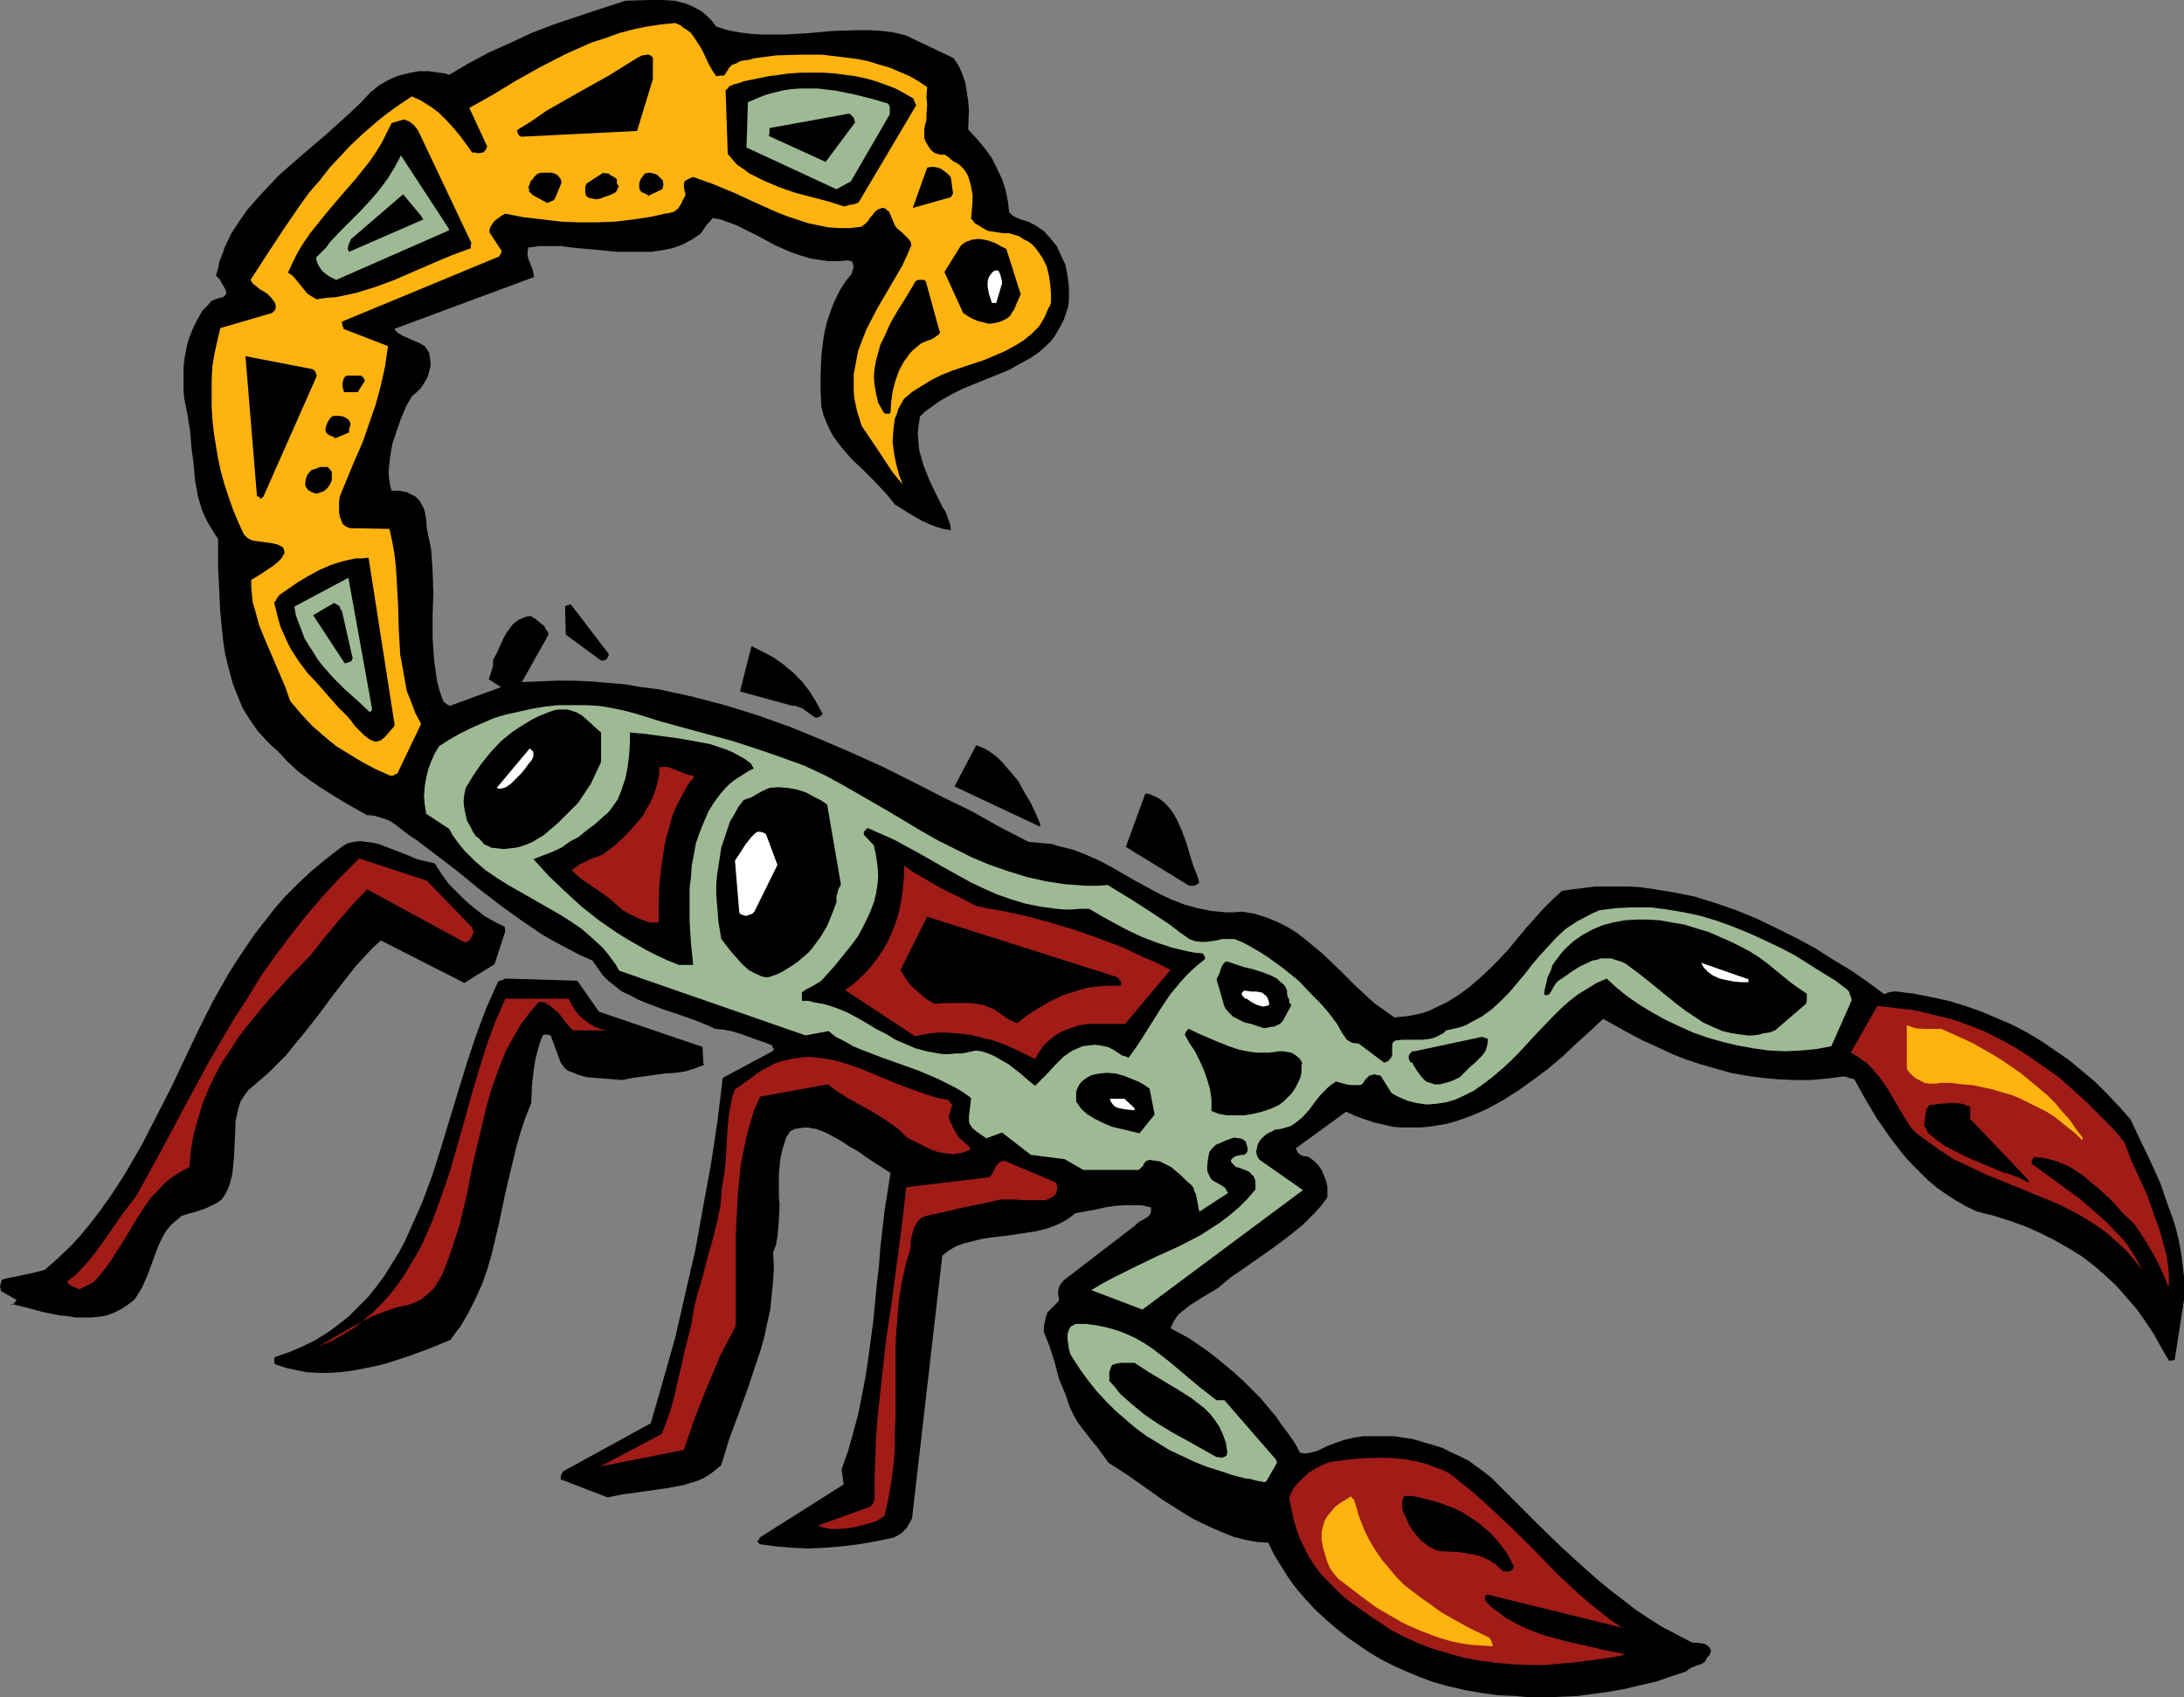 <?xml version="1.0" encoding="UTF-8" standalone="no"?>
<svg
   version="1.0"
   width="129.724mm"
   height="100.845mm"
   id="svg59"
   sodipodi:docname="Scorpion 2.wmf"
   xmlns:inkscape="http://www.inkscape.org/namespaces/inkscape"
   xmlns:sodipodi="http://sodipodi.sourceforge.net/DTD/sodipodi-0.dtd"
   xmlns="http://www.w3.org/2000/svg"
   xmlns:svg="http://www.w3.org/2000/svg">
  <rect width="100%" height="100%" fill="#808080" stroke="none"/>
  <sodipodi:namedview
     id="namedview59"
     pagecolor="#ffffff"
     bordercolor="#000000"
     borderopacity="0.25"
     inkscape:showpageshadow="2"
     inkscape:pageopacity="0.0"
     inkscape:pagecheckerboard="0"
     inkscape:deskcolor="#d1d1d1"
     inkscape:document-units="mm" />
  <defs
     id="defs1">
    <pattern
       id="WMFhbasepattern"
       patternUnits="userSpaceOnUse"
       width="6"
       height="6"
       x="0"
       y="0" />
  </defs>
  <path
     style="fill:#000000;fill-opacity:1;fill-rule:evenodd;stroke:none"
     d="m 490.294,291.958 v -2.747 -2.585 l -0.323,-2.747 -0.323,-2.585 -0.485,-2.585 -0.646,-2.747 -0.808,-2.585 -0.97,-2.585 -1.778,-5.17 -2.262,-5.009 -2.262,-4.686 -2.101,-4.524 -2.586,-2.908 -2.747,-2.908 -2.747,-2.747 -2.909,-2.424 -2.909,-2.424 -3.07,-2.1 -3.07,-2.1 -3.232,-1.939 -3.394,-1.777 -3.394,-1.454 -3.394,-1.454 -3.717,-1.293 -3.717,-1.131 -3.717,-0.808 -4.04,-0.808 -3.878,-0.485 h -0.808 l -0.808,0.162 -0.646,0.162 -0.485,0.323 -3.717,-2.747 -3.717,-2.585 -4.04,-2.424 -4.04,-2.585 -4.202,-2.262 -4.525,-2.262 -4.363,-2.1 -4.686,-1.939 -4.686,-1.616 -4.686,-1.454 -4.848,-0.969 -5.01,-0.808 -2.424,-0.323 -2.424,-0.162 h -2.424 -2.586 -2.586 l -2.424,0.323 -2.586,0.323 -2.424,0.323 -2.101,1.939 -2.101,2.1 -4.04,4.524 -3.878,4.686 -2.101,2.262 -2.101,2.1 -2.262,2.1 -2.262,1.939 -2.424,1.777 -2.586,1.616 -2.747,1.293 -1.293,0.646 -1.454,0.485 -1.454,0.323 -1.616,0.323 -1.616,0.162 -1.616,0.162 -2.262,-1.616 -2.262,-1.616 -1.939,-1.777 -2.101,-1.939 -3.717,-3.716 -3.717,-3.555 -1.939,-1.616 -1.939,-1.616 -2.101,-1.616 -2.101,-1.293 -2.262,-1.131 -2.424,-0.969 -2.586,-0.808 -2.747,-0.485 -1.939,0.162 h -1.616 l -1.778,-0.162 -1.616,-0.162 -1.616,-0.323 -1.616,-0.323 -2.909,-0.808 -2.909,-1.131 -2.747,-1.293 -5.333,-2.908 -5.333,-3.07 -2.747,-1.454 -2.909,-1.293 -2.909,-1.131 -3.232,-0.808 -1.616,-0.485 -1.616,-0.162 -1.778,-0.162 -1.778,-0.162 -6.302,-3.231 -6.302,-3.555 -6.626,-3.231 -6.626,-3.393 -6.787,-3.393 -6.787,-3.07 -7.11,-3.07 -7.11,-2.908 -7.272,-2.585 -7.272,-2.262 -3.717,-0.969 -3.717,-0.969 -3.717,-0.808 -3.717,-0.808 -3.878,-0.485 -3.717,-0.646 -3.878,-0.323 -3.717,-0.323 -3.878,-0.162 h -3.878 l -3.878,0.162 -3.878,0.162 5.979,-10.664 -0.162,-0.646 -0.485,-0.646 -0.323,-0.646 -0.646,-0.485 -1.131,-0.969 -1.293,-0.808 -0.97,0.162 -1.616,0.646 -0.646,0.485 -0.646,0.485 -0.485,0.646 -0.97,1.293 -0.808,1.454 -1.454,3.231 -0.808,1.454 v 1.293 l -0.323,1.131 -0.646,1.939 2.747,1.777 -11.474,4.201 -0.323,-0.162 -0.323,-0.162 -0.808,-0.646 -0.808,-2.262 -0.646,-2.424 -0.323,-2.424 -0.323,-2.262 -0.162,-2.424 -0.162,-2.585 v -5.009 l 0.162,-5.009 -0.162,-4.847 -0.162,-2.424 -0.162,-2.424 -0.485,-2.424 -0.485,-2.262 -0.162,-2.1 -0.323,-1.939 -0.323,-0.808 -0.485,-0.808 -0.323,-0.646 -0.485,-0.485 -0.485,-0.485 -0.646,-0.323 -0.646,-0.323 -0.646,-0.323 -1.778,-0.323 h -1.616 l -0.323,-1.131 -0.162,-1.131 -0.162,-1.293 v -1.131 l 0.162,-1.454 0.162,-1.454 0.485,-2.908 0.97,-2.908 0.97,-2.747 1.131,-2.747 0.646,-1.131 0.646,-1.131 1.131,-0.969 0.97,-0.969 0.808,-1.293 0.646,-1.131 0.323,-1.131 0.323,-1.293 v -1.131 l -0.162,-1.131 -0.162,-0.808 -0.323,-0.485 -0.323,-0.485 -0.323,-0.485 -1.131,-0.646 -1.131,-0.485 -2.586,-1.131 -1.131,-0.646 -0.485,-0.485 -0.323,-0.485 31.35,-11.633 -0.162,-0.808 -0.162,-0.808 -0.323,-0.808 -0.646,-1.616 -0.162,-0.808 v -0.969 l 0.162,-0.808 2.424,-0.323 h 2.262 2.586 l 2.424,0.323 5.171,0.485 5.171,0.485 h 2.586 2.424 2.586 l 2.262,-0.323 2.424,-0.485 2.262,-0.808 2.101,-1.131 0.97,-0.646 0.97,-0.646 0.485,-0.646 0.323,-0.485 0.646,-0.969 0.646,-0.646 0.646,-0.808 1.778,0.323 1.778,0.646 1.778,0.646 1.616,0.808 3.555,1.777 3.555,1.939 3.717,1.616 1.939,0.646 2.101,0.646 1.939,0.323 2.262,0.323 h 2.101 l 2.262,-0.162 0.646,0.162 0.323,0.162 0.162,0.485 0.162,0.646 -0.323,0.969 -0.162,0.646 -0.323,0.323 -1.131,1.454 -1.131,1.777 -0.808,1.616 -0.808,1.777 -0.646,1.777 -0.646,1.939 -0.485,1.939 -0.323,1.777 -0.485,4.039 -0.162,3.878 v 3.716 l 0.162,3.716 0.485,1.939 0.646,1.616 0.808,1.777 0.808,1.454 0.97,1.293 0.97,1.293 2.262,2.585 2.424,2.262 2.424,2.424 2.424,2.585 1.131,1.293 1.131,1.454 3.07,1.939 3.07,1.777 1.454,0.646 1.616,0.646 1.616,0.485 1.778,0.323 -0.162,-1.293 -0.485,-1.293 -0.485,-1.454 -0.808,-1.293 -1.454,-2.908 -1.454,-3.07 -1.293,-3.231 -0.485,-1.777 -0.485,-1.616 -0.162,-1.777 -0.162,-1.939 0.162,-1.777 0.323,-2.1 0.97,-0.969 1.293,-0.969 2.262,-1.616 2.586,-1.454 2.586,-1.293 5.171,-2.1 5.171,-2.1 2.262,-1.293 2.424,-1.293 2.101,-1.454 1.778,-1.616 0.97,-0.969 0.808,-1.131 0.646,-1.131 0.646,-1.131 0.646,-1.293 0.485,-1.454 0.485,-1.454 0.162,-1.616 v -2.747 l -0.323,-2.585 -0.485,-2.424 -0.97,-2.1 -0.97,-2.1 -1.454,-1.777 -1.454,-1.616 -1.939,-1.293 -1.616,-0.808 -1.616,-0.485 -1.454,-0.646 -0.485,-0.323 -0.646,-0.646 -0.323,-2.585 -0.485,-2.424 -0.808,-2.424 -1.131,-2.424 -1.131,-2.262 -1.616,-2.262 -1.778,-2.1 -1.939,-2.1 0.162,-4.362 -0.162,-2.1 -0.323,-2.1 -0.323,-1.939 -0.646,-1.939 -0.808,-1.777 -1.131,-1.777 -10.827,-5.17 -2.747,-0.646 -2.586,-0.323 -2.747,-0.162 h -2.747 l -5.494,0.162 -5.333,0.485 -5.333,0.323 h -2.586 -2.747 l -2.586,-0.162 -2.424,-0.323 -2.586,-0.485 -2.586,-0.808 -0.97,-1.293 -1.131,-1.131 -1.131,-0.969 -1.131,-0.646 -1.293,-0.646 -1.131,-0.485 -1.293,-0.323 -1.293,-0.323 L 148.672,0 h -2.747 l -5.494,0.162 -5.494,1.777 -5.333,1.777 -5.333,1.777 -5.01,1.939 -4.848,2.262 -4.686,2.1 -4.525,2.424 -4.363,2.585 -0.97,-0.323 -1.293,-0.162 -2.262,-0.323 h -2.424 l -2.424,0.485 -2.424,0.646 -2.101,0.969 -1.939,1.131 -0.97,0.808 -0.808,0.646 -2.262,2.424 -2.586,2.424 -5.171,4.686 -5.333,4.524 -5.333,4.686 -2.424,2.585 -2.262,2.424 -2.262,2.585 -1.939,2.747 -1.778,2.747 -1.454,3.07 -0.485,1.454 -0.646,1.616 -0.323,1.616 -0.485,1.616 0.808,0.808 0.646,1.131 0.646,1.131 0.162,0.485 v 0.646 l -0.646,0.646 -0.808,0.162 -0.97,0.323 -0.808,0.323 -0.97,1.131 -1.131,1.131 -0.808,1.454 -0.808,1.454 -0.646,1.454 -0.646,1.616 -0.485,1.616 -0.323,1.616 -0.323,1.777 -0.162,1.777 v 1.777 1.777 1.616 l 0.162,1.777 0.323,1.616 0.323,1.616 0.646,3.878 0.323,3.878 0.485,3.716 0.323,3.716 0.646,3.555 0.485,1.616 0.485,1.616 0.808,1.777 0.808,1.454 0.97,1.616 0.97,1.454 v 6.463 l 0.323,6.624 0.162,3.231 0.323,3.393 0.323,3.231 0.485,3.07 0.808,3.231 0.808,3.07 1.131,2.908 1.131,2.747 1.616,2.585 1.778,2.585 2.101,2.262 1.131,1.131 1.131,0.969 2.262,2.424 2.424,2.262 2.586,1.939 2.586,1.777 2.586,1.616 2.586,1.616 5.171,2.908 h 0.808 l 0.97,0.162 1.616,0.485 1.454,0.485 1.293,0.808 2.262,1.777 1.293,0.969 1.293,0.808 4.686,3.555 4.848,3.716 4.525,3.716 4.848,3.716 4.686,3.393 5.01,3.393 2.586,1.454 2.747,1.454 2.747,1.454 2.909,1.293 1.131,1.616 1.131,1.616 1.293,1.293 1.616,1.293 1.454,1.131 1.778,0.808 1.778,0.969 1.939,0.808 3.878,1.454 3.878,1.293 4.04,1.454 1.939,0.808 1.778,0.808 1.778,0.162 1.778,0.323 1.616,0.485 1.454,0.485 3.07,1.131 1.454,0.485 1.616,0.646 v 0.323 0.162 l 0.323,0.162 v 0 0.162 0.162 l -0.323,0.323 v 0 l -11.15,5.978 -1.131,9.371 -1.454,9.694 -1.778,9.694 -1.778,9.856 -2.262,9.856 -2.262,9.856 -2.747,9.694 -2.747,9.533 -19.715,10.825 -0.323,0.646 -0.162,0.485 v 0.646 l 10.504,4.039 3.232,-0.646 3.555,-0.485 6.787,-0.969 3.394,-0.646 1.616,-0.485 1.616,-0.485 1.454,-0.646 1.293,-0.808 1.293,-0.969 1.293,-1.131 1.778,-5.817 2.101,-5.655 2.101,-5.817 1.939,-5.817 0.97,-2.908 0.808,-2.908 0.646,-3.07 0.646,-2.908 0.323,-3.231 0.323,-3.07 0.162,-3.231 -0.162,-3.231 0.646,-1.777 0.323,-1.939 0.162,-1.616 0.162,-1.939 0.162,-3.555 -0.162,-1.777 v -5.17 l 0.162,-1.616 0.162,-1.616 0.323,-1.616 0.485,-1.616 0.485,-1.616 0.97,-1.454 0.97,-0.485 0.97,-0.162 0.97,-0.162 h 0.97 l 0.97,0.162 0.97,0.162 2.101,0.808 1.778,0.969 1.778,0.969 1.939,1.293 1.778,0.969 1.778,1.293 1.939,1.293 1.778,1.131 1.778,1.131 -0.646,4.201 -0.646,4.039 -0.97,8.402 -0.323,4.201 -0.485,4.201 -0.808,8.402 -1.131,8.402 -0.646,4.201 -0.808,4.201 -0.808,4.039 -1.131,4.201 -1.131,4.039 -1.454,4.039 0.485,3.393 -18.907,11.956 v 0.323 l -0.162,0.162 -0.162,0.162 h -0.162 v 0.162 l 0.162,0.162 0.323,0.485 3.555,0.485 3.717,0.323 3.717,0.162 3.717,-0.162 3.878,-0.323 3.878,-0.485 3.717,-0.646 3.878,-0.808 0.646,-0.323 0.646,-0.323 0.646,-0.485 0.485,-0.485 0.646,-0.646 0.323,-0.646 0.485,-0.808 0.323,-0.646 6.787,-58.973 1.454,-1.131 1.616,-0.969 1.778,-0.646 1.939,-0.485 1.939,-0.485 1.939,-0.323 4.202,-0.485 4.202,-0.646 2.101,-0.323 1.939,-0.485 1.939,-0.646 1.778,-0.808 1.616,-0.969 1.454,-1.131 4.525,-0.808 2.101,-0.485 2.101,-0.323 2.262,-0.162 h 1.939 1.939 l 2.101,0.485 v 0.485 0.323 l -0.162,0.646 -0.323,0.485 -0.485,0.323 -0.808,0.485 -0.646,0.323 -0.646,0.485 -0.485,0.485 -15.998,12.279 -0.808,0.969 -0.323,0.646 -0.162,0.646 v 0.646 0.485 l 0.162,0.646 v 0.646 l -2.586,2.585 -0.323,0.969 -0.485,2.262 v 1.131 l 0.646,1.616 0.646,1.616 1.131,3.555 0.97,3.716 0.808,1.939 0.808,1.939 0.646,2.1 0.97,2.1 1.131,1.939 2.747,3.555 1.454,1.777 1.293,1.777 1.293,1.777 4.04,2.585 8.242,5.817 4.363,2.747 2.101,1.293 2.262,1.131 2.424,1.131 2.262,0.969 2.424,0.969 2.586,0.646 2.586,0.485 2.586,0.162 1.293,2.747 1.616,2.585 1.616,2.585 1.778,2.424 2.101,2.424 2.101,2.262 2.262,2.1 2.424,2.1 2.424,1.939 2.586,1.777 2.586,1.777 2.747,1.616 2.909,1.454 2.909,1.293 2.747,1.131 3.07,1.131 3.555,0.969 3.555,0.808 3.717,0.646 3.555,0.485 3.717,0.162 3.555,0.323 h 3.555 l 3.555,-0.162 3.555,-0.162 3.555,-0.485 3.555,-0.485 3.555,-0.646 3.394,-0.808 3.555,-0.808 3.232,-1.131 3.394,-1.131 0.646,-0.485 0.485,-0.323 1.131,-0.485 1.131,-0.323 0.485,-0.323 0.485,-0.323 0.162,-0.485 0.323,-0.485 0.485,-0.485 0.162,-0.485 0.162,-0.323 -0.162,-0.485 -0.162,-0.323 -0.485,-0.485 -0.485,-0.323 -0.646,-0.162 -1.454,-0.162 h -0.808 l -0.646,-0.323 -3.07,-1.616 -3.07,-1.616 -3.07,-1.939 -2.909,-1.939 -2.909,-2.262 -2.747,-2.1 -2.747,-2.262 -2.747,-2.424 -5.333,-4.847 -5.333,-5.17 -5.171,-5.17 -5.333,-5.332 -1.616,-1.293 -1.778,-1.293 -1.778,-1.293 -1.939,-0.969 -2.101,-0.969 -1.939,-0.969 -2.101,-0.646 -2.262,-0.646 -2.101,-0.646 -2.262,-0.323 -2.101,-0.323 h -2.262 -2.262 -2.262 l -2.101,0.323 -2.101,0.485 -1.454,0.485 -1.293,0.485 -1.293,0.485 -1.293,0.646 -1.131,0.485 -1.293,0.323 -1.131,0.162 -1.131,-0.162 -1.131,-2.1 -1.454,-2.1 -1.454,-1.939 -1.454,-2.1 -1.778,-2.1 -1.616,-1.939 -1.939,-1.939 -1.778,-1.777 -1.939,-1.777 -2.101,-1.777 -1.939,-1.616 -2.101,-1.616 -2.101,-1.454 -2.101,-1.454 -2.101,-1.131 -2.101,-1.131 0.323,-0.646 0.323,-0.808 0.97,-1.454 1.293,-1.131 1.454,-1.131 3.07,-1.939 3.232,-1.939 2.909,-2.424 3.07,-2.1 3.232,-2.262 3.232,-2.262 3.232,-2.424 3.232,-2.585 1.454,-1.454 1.454,-1.454 1.454,-1.616 1.293,-1.777 v -1.131 -1.293 l -0.323,-1.293 -0.485,-1.293 -0.485,-1.131 -0.808,-1.131 -0.97,-0.969 -1.131,-0.808 -0.646,-0.162 h -0.485 l -0.646,-0.323 -0.323,-0.162 -0.323,-0.323 -0.162,-0.323 -0.323,-0.646 11.312,-8.24 2.101,0.969 2.262,0.808 1.939,0.646 2.101,0.485 2.101,0.485 2.101,0.162 h 1.939 1.939 l 1.939,-0.162 2.101,-0.323 1.939,-0.323 1.778,-0.485 1.939,-0.646 1.778,-0.646 1.939,-0.808 1.778,-0.808 3.555,-1.939 3.555,-2.262 3.394,-2.424 3.232,-2.424 3.232,-2.747 3.07,-2.908 3.07,-2.747 2.909,-2.747 2.909,1.616 2.909,1.616 3.07,1.616 3.232,1.454 3.07,1.454 3.232,1.293 3.394,1.131 3.394,0.969 3.394,0.969 3.555,0.646 3.555,0.485 3.555,0.323 3.555,0.162 h 3.717 l 3.717,-0.323 3.717,-0.485 0.808,0.162 0.808,0.323 h 0.485 l 0.162,0.162 h 0.162 l 2.424,4.362 2.586,4.362 2.909,4.201 1.616,2.1 1.616,2.1 1.778,1.939 1.778,1.777 1.778,1.777 2.101,1.777 2.101,1.454 2.262,1.454 2.262,1.293 2.424,1.131 3.878,0.969 3.555,1.131 3.555,1.293 3.232,1.454 3.232,1.616 3.07,1.777 2.909,1.777 2.747,2.1 2.586,2.262 2.424,2.262 2.262,2.585 2.262,2.585 1.939,2.747 1.939,2.908 1.616,2.908 1.778,3.07 h 0.485 l 0.808,-0.162 z"
     id="path1" />
  <path
     style="fill:#a11c17;fill-opacity:1;fill-rule:evenodd;stroke:none"
     d="m 486.9,288.404 v -2.1 l -0.162,-2.1 -0.323,-2.1 -0.485,-1.939 -1.131,-4.039 -1.454,-4.039 -1.454,-4.039 -3.555,-7.755 -1.454,-3.878 -2.747,-3.231 -2.909,-2.908 -2.909,-2.908 -3.07,-2.747 -3.07,-2.747 -3.232,-2.262 -3.232,-2.262 -3.232,-2.1 -3.555,-1.939 -3.555,-1.777 -3.717,-1.454 -3.717,-1.293 -4.04,-0.969 -4.04,-0.969 -4.202,-0.485 -4.202,-0.485 -5.979,10.502 1.454,0.808 1.131,0.808 1.131,0.808 0.97,0.969 1.778,2.1 1.616,2.262 2.747,4.686 1.454,2.424 1.454,2.262 1.454,1.293 1.616,1.131 3.07,2.262 3.232,2.1 3.394,1.616 3.394,1.616 3.555,1.454 7.11,2.908 3.555,1.454 3.394,1.454 3.394,1.777 3.232,1.939 3.07,2.1 1.454,1.293 1.454,1.293 1.454,1.293 1.293,1.454 1.293,1.616 1.293,1.616 -0.97,-1.777 -1.131,-1.939 -1.131,-1.777 -1.293,-1.616 -1.616,-1.616 -1.454,-1.616 -3.232,-2.908 -3.394,-2.908 -3.555,-2.585 -3.555,-2.585 -3.555,-2.585 0.162,-0.808 0.162,-0.323 0.323,-0.323 1.778,0.162 1.616,0.323 1.616,0.485 1.616,0.646 1.454,0.646 1.454,0.969 1.293,0.808 1.293,1.131 2.747,2.262 2.586,2.424 2.424,2.747 2.586,2.424 2.262,3.393 1.939,3.231 0.97,1.777 0.808,1.777 0.808,1.777 0.808,2.1 z"
     id="path2" />
  <path
     style="fill:#ffb30f;fill-opacity:1;fill-rule:evenodd;stroke:none"
     d="m 467.508,255.443 -1.454,-1.939 -1.454,-2.1 -1.616,-1.777 -1.616,-1.939 -1.778,-1.777 -1.939,-1.616 -3.878,-3.231 -2.101,-1.454 -2.101,-1.454 -2.101,-1.293 -2.262,-1.293 -2.262,-1.293 -2.424,-1.131 -4.686,-2.1 h -2.101 -1.939 l -1.778,-0.162 -0.97,-0.323 -0.97,-0.323 v 9.856 l 0.646,0.808 0.646,0.646 0.808,0.646 0.97,0.485 0.97,0.485 1.131,0.162 h 1.293 l 1.131,-0.162 h 2.424 l 2.424,0.323 2.262,0.162 2.262,0.485 2.262,0.485 2.101,0.646 2.262,0.646 1.939,0.808 1.939,0.969 1.939,0.969 1.939,0.969 1.778,1.131 1.616,1.293 1.616,1.293 1.616,1.293 1.454,1.454 z"
     id="path3" />
  <path
     style="fill:#000000;fill-opacity:1;fill-rule:evenodd;stroke:none"
     d="M 455.227,264.814 442.299,251.242 v -1.293 -0.485 -0.969 l -0.97,-0.323 -0.97,-0.323 -1.131,-0.162 h -1.131 l -2.586,0.162 -2.424,0.323 -0.323,0.485 -0.323,0.485 -0.162,1.131 -0.162,1.131 -0.162,1.293 0.485,0.808 0.162,0.485 0.323,0.485 1.778,1.454 1.778,1.293 2.101,1.131 2.262,1.131 2.101,0.969 4.686,1.939 2.262,0.969 0.97,0.162 0.808,0.323 1.293,0.485 1.293,0.646 1.293,0.646 z"
     id="path4" />
  <path
     style="fill:#9eba94;fill-opacity:1;fill-rule:evenodd;stroke:none"
     d="m 415.635,224.745 v -0.646 l -0.323,-0.646 -0.162,-0.646 -0.323,-0.485 -2.747,-2.1 -2.909,-1.777 -3.07,-1.939 -3.07,-1.939 -3.394,-1.777 -3.394,-1.616 -3.555,-1.616 -3.555,-1.454 -3.555,-1.293 -3.717,-1.131 -3.717,-0.808 -3.878,-0.646 -3.717,-0.485 h -3.878 l -3.717,0.162 -3.878,0.485 -1.454,0.646 -1.293,0.646 -2.424,1.293 -2.424,1.616 -2.101,1.939 -1.778,1.939 -1.939,2.1 -1.778,2.1 -1.616,2.1 -3.555,4.201 -1.939,1.939 -1.939,1.777 -2.262,1.616 -2.424,1.293 -1.131,0.646 -1.454,0.485 -1.454,0.323 -1.454,0.323 -0.646,0.646 -0.646,0.323 -1.293,0.646 -1.293,0.323 -1.454,0.162 h -4.525 l -1.454,0.162 -0.323,0.162 -0.323,0.323 -0.162,0.323 v 1.454 0.969 l -0.162,0.485 -0.323,0.485 -0.485,0.485 -0.485,0.162 -0.323,0.162 -5.818,-4.362 h -0.646 l -0.808,-0.162 -0.646,-0.323 -0.485,-0.323 -1.131,-1.616 -0.97,-1.777 -1.293,-1.777 -1.293,-1.616 -1.454,-1.616 -1.616,-1.616 -3.07,-3.231 -3.394,-2.747 -1.778,-1.293 -1.778,-1.293 -1.778,-1.131 -1.939,-1.131 -1.778,-0.969 -1.939,-0.808 h -1.293 -1.454 l -1.293,0.323 -1.131,0.162 -1.293,0.162 h -1.131 l -1.293,-0.162 -1.293,-0.485 -2.262,-1.616 -2.101,-1.616 -4.363,-2.908 -4.525,-2.908 -2.424,-1.454 -2.586,-1.616 -2.424,0.162 h -2.262 l -2.424,-0.162 -2.262,-0.162 -2.262,-0.323 -2.101,-0.323 -4.363,-0.969 -4.202,-1.293 -4.202,-1.454 -3.878,-1.616 -3.878,-1.939 -3.878,-1.939 -3.717,-2.1 -7.272,-4.362 -7.272,-4.201 -3.394,-1.939 -3.555,-1.939 -2.424,-1.131 -2.424,-1.131 -5.333,-1.939 -5.171,-1.777 -5.494,-1.777 -5.333,-1.454 -5.333,-1.454 -5.333,-1.454 -5.171,-1.616 -2.909,-0.808 -3.07,-0.646 -2.909,-0.485 -3.07,-0.162 h -3.07 -2.909 l -3.07,0.323 -2.909,0.485 -2.909,0.646 -2.909,0.646 -2.747,0.808 -2.586,1.131 -2.586,1.131 -2.586,1.293 -2.262,1.293 -2.262,1.454 -0.97,1.616 -0.808,1.777 -0.646,1.777 -0.485,1.939 -0.323,1.939 -0.162,2.1 0.162,1.939 0.323,2.1 5.171,3.393 0.808,1.454 0.808,1.131 0.97,1.293 0.97,1.131 2.101,2.1 2.424,2.1 2.586,1.777 2.586,1.616 5.656,3.231 5.656,3.231 2.586,1.616 2.586,1.777 2.424,2.1 2.262,2.1 0.97,1.131 1.939,2.585 0.808,1.454 41.854,14.541 5.171,-0.969 1.616,1.293 1.939,0.969 1.939,1.131 1.939,0.808 4.202,1.616 8.565,3.07 4.202,1.777 3.878,1.939 1.939,1.131 1.778,1.293 -0.485,4.201 v 0.323 0.323 0.485 l 0.162,0.485 0.323,0.485 0.323,0.485 0.97,0.808 0.97,0.646 1.131,0.808 3.555,-1.293 6.464,5.009 7.595,0.969 4.202,2.424 h 11.797 0.485 l 0.323,-0.162 0.485,-0.485 0.323,-0.323 0.162,-0.485 0.646,-0.646 0.808,-0.162 0.808,0.162 1.293,0.162 1.293,0.646 1.293,0.646 1.131,0.969 1.131,0.969 1.131,1.131 1.131,0.969 0.485,0.646 0.162,0.646 0.162,0.485 h 0.162 l 0.808,4.201 6.464,-4.201 -0.323,-0.485 -0.323,-0.646 -0.97,-0.646 -1.131,-0.646 -0.646,-0.323 -0.485,-0.485 -0.323,-0.646 -0.323,-0.646 -0.162,-0.646 v -0.808 l 0.162,-1.616 0.323,-1.616 0.485,-0.646 0.485,-0.485 0.485,-0.485 0.808,-0.323 1.454,-0.646 1.778,-0.646 1.293,0.162 0.646,0.162 0.646,0.485 0.162,0.162 v 0.323 l 0.323,0.969 v 0.485 0.323 l -0.323,0.485 -0.485,0.323 h -0.646 l -1.293,0.323 -0.485,0.323 -0.485,0.485 v 0.323 l 0.162,0.323 0.485,0.485 0.485,0.485 0.808,0.162 1.616,0.646 0.646,0.323 0.485,0.646 0.323,0.162 0.162,0.323 0.323,0.808 v 0.969 0.969 l -1.778,2.1 -1.939,1.939 -2.101,1.777 -2.101,1.616 -2.262,1.454 -2.262,1.454 -4.686,2.424 -5.01,2.262 -5.01,2.424 -4.848,2.424 -2.424,1.293 -2.424,1.454 11.474,4.362 36.037,-26.821 -9.696,-6.786 -0.162,-0.162 -0.323,-0.485 -0.162,-0.485 -0.162,-0.646 0.162,-0.808 0.162,-0.808 0.323,-0.646 0.485,-0.646 0.646,-0.646 0.808,-0.646 0.808,-0.323 0.808,-0.485 1.293,-0.162 1.131,-0.323 1.131,-0.323 0.97,-0.646 0.808,-0.646 0.808,-0.646 1.616,-1.777 1.293,-1.777 1.293,-1.616 1.616,-1.616 0.808,-0.646 0.97,-0.646 2.262,0.646 1.131,0.162 h 1.616 0.323 l 0.485,-0.162 0.485,-0.646 0.162,-0.323 0.323,-0.323 0.323,-0.323 0.323,-0.323 0.646,-0.162 0.485,-0.162 0.646,0.162 0.808,0.162 2.424,3.878 0.808,0.485 0.97,0.485 1.939,0.808 1.939,0.485 2.262,0.323 2.101,-0.162 2.262,-0.323 2.101,-0.646 1.778,-0.808 2.262,-1.131 2.101,-1.454 2.101,-1.616 2.101,-1.777 1.939,-1.777 1.939,-1.939 3.717,-4.039 3.717,-3.878 1.778,-1.777 1.939,-1.777 2.101,-1.616 2.101,-1.293 2.101,-1.293 2.262,-0.969 2.262,2.1 2.424,1.939 2.586,1.777 2.909,1.777 2.909,1.616 3.07,1.454 3.232,1.454 3.232,1.131 3.394,0.969 3.394,0.808 3.555,0.646 3.555,0.485 3.555,0.162 3.394,-0.162 3.555,-0.323 3.394,-0.646 z"
     id="path5" />
  <path
     style="fill:#000000;fill-opacity:1;fill-rule:evenodd;stroke:none"
     d="m 405.616,224.745 v -1.616 l -1.939,-1.293 -1.778,-1.293 -1.778,-1.454 -3.555,-2.908 -1.778,-1.293 -1.778,-1.131 -1.778,-0.969 -2.586,-1.293 -2.586,-1.131 -2.586,-1.131 -2.747,-0.808 -2.586,-0.808 -2.909,-0.485 -2.586,-0.485 -2.747,-0.162 h -2.586 l -2.586,0.162 -2.586,0.485 -2.424,0.646 -2.262,0.969 -2.101,1.131 -2.101,1.454 -1.939,1.777 -0.97,1.131 -0.97,1.293 -0.808,1.131 -0.485,1.454 -0.646,1.293 -0.323,1.454 -0.323,1.293 -0.162,1.131 0.323,0.162 h 0.323 l 0.485,-0.162 0.323,-0.485 0.323,-0.485 0.323,-0.646 0.323,-0.485 0.323,-0.485 0.485,-0.485 1.454,-0.969 1.616,-1.131 1.778,-1.131 1.778,-0.808 0.97,-0.485 0.97,-0.162 0.97,-0.323 h 1.131 1.131 l 0.97,0.323 1.131,0.323 1.131,0.485 1.939,1.454 1.939,1.454 7.757,6.301 1.939,1.454 1.939,1.293 1.939,1.293 2.101,0.969 2.262,0.969 2.101,0.485 2.262,0.323 1.131,0.162 h 1.293 l 1.293,-0.162 1.131,-0.323 1.293,-0.162 1.293,-0.485 6.949,-5.978 z"
     id="path6" />
  <path
     style="fill:#ffffff;fill-opacity:1;fill-rule:evenodd;stroke:none"
     d="m 392.526,219.898 -10.666,-3.716 0.323,0.485 0.323,0.646 0.97,0.969 1.131,0.808 1.454,0.646 1.454,0.323 1.616,0.323 1.778,0.162 h 1.616 z"
     id="path7" />
  <path
     style="fill:#a11c17;fill-opacity:1;fill-rule:evenodd;stroke:none"
     d="m 364.084,371.29 -4.04,-0.808 -4.202,-0.969 -4.202,-0.969 -4.202,-1.131 -2.101,-0.646 -1.939,-0.808 -1.939,-0.808 -1.778,-0.969 -1.778,-0.969 -1.616,-1.293 -1.616,-1.131 -1.293,-1.454 v -0.808 l 0.162,-0.323 0.323,-0.162 30.219,7.432 -2.424,-1.616 -2.424,-1.939 -2.424,-1.939 -2.424,-2.1 -4.848,-4.524 -4.686,-4.847 -4.848,-4.847 -4.848,-4.524 -2.424,-2.262 -2.424,-2.1 -2.424,-1.939 -2.424,-1.939 -1.616,-0.808 -1.778,-0.646 -1.616,-0.646 -1.778,-0.485 -1.616,-0.323 -1.778,-0.323 -3.394,-0.323 h -3.394 l -3.394,0.162 -3.232,0.323 -3.394,0.485 -1.616,0.646 -1.616,0.808 -1.293,0.808 -1.293,1.131 -1.131,1.131 -0.97,1.131 -0.646,1.131 -0.485,1.293 0.485,2.424 0.485,2.262 0.646,2.262 0.808,2.262 0.97,1.939 0.97,1.939 1.131,1.777 1.293,1.777 1.454,1.616 1.454,1.454 1.454,1.454 1.616,1.454 3.555,2.585 3.555,2.424 2.909,1.939 3.07,1.616 3.232,1.454 3.394,1.293 3.394,0.969 3.394,0.969 3.555,0.646 3.717,0.485 3.555,0.323 3.717,0.162 h 3.555 l 3.717,-0.323 3.555,-0.323 3.555,-0.485 3.555,-0.485 3.555,-0.646 z"
     id="path8" />
  <path
     style="fill:#000000;fill-opacity:1;fill-rule:evenodd;stroke:none"
     d="m 339.844,351.739 -0.808,-1.616 -0.808,-1.454 -0.97,-1.293 -1.131,-1.454 -1.131,-1.293 -1.293,-1.131 -1.293,-1.131 -1.293,-0.969 -1.454,-0.969 -1.616,-0.969 -1.616,-0.808 -1.778,-0.646 -1.778,-0.646 -1.778,-0.485 -1.939,-0.485 -2.101,-0.485 h -1.778 l -0.323,0.646 -0.162,0.808 v 1.616 l 1.293,2.908 0.808,1.454 0.97,1.293 1.131,1.293 1.293,0.969 0.646,0.485 1.778,0.808 0.97,0.162 3.878,0.162 1.778,0.323 1.939,0.323 1.616,0.485 1.616,0.808 1.454,0.969 1.131,1.131 0.485,0.323 h 0.485 0.646 l 0.808,-0.323 z"
     id="path9" />
  <path
     style="fill:#ffb30f;fill-opacity:1;fill-rule:evenodd;stroke:none"
     d="m 334.835,368.543 -0.485,-0.808 -4.363,-2.1 -4.363,-2.424 -2.262,-1.293 -1.939,-1.454 -2.101,-1.454 -1.939,-1.454 -2.101,-1.616 -1.778,-1.777 -1.616,-1.939 -1.616,-1.939 -1.454,-2.1 -1.293,-2.1 -1.131,-2.262 -0.97,-2.424 -0.485,-1.293 -0.162,-0.646 -0.162,-0.646 -0.323,-0.969 -0.323,-1.131 -0.162,-0.162 h -0.162 l -0.162,-0.323 v 0 l -0.162,-0.162 h -0.162 l -0.485,0.323 -2.101,1.293 -0.97,0.808 -0.808,0.969 -0.808,0.969 -0.646,1.131 -0.323,1.131 -0.323,1.293 v 1.777 l 0.323,1.777 0.485,1.616 0.485,1.616 0.646,1.454 0.808,1.131 1.131,1.293 1.131,0.808 3.555,2.747 3.717,2.747 3.878,2.262 1.939,1.131 2.101,0.969 2.262,0.969 2.101,0.808 2.262,0.808 2.262,0.646 2.262,0.485 2.424,0.323 2.262,0.162 2.424,0.162 z"
     id="path10" />
  <path
     style="fill:#000000;fill-opacity:1;fill-rule:evenodd;stroke:none"
     d="m 334.027,233.631 v -0.323 l -0.323,-0.162 -0.485,-0.162 -0.485,-0.162 -15.19,3.231 h -0.485 l -0.323,0.323 -0.323,0.323 -0.162,0.485 v 0.485 l 0.162,0.323 0.162,0.485 0.485,0.162 0.323,0.646 0.323,0.485 0.485,0.808 0.485,0.646 0.646,0.808 0.323,0.323 0.485,0.485 0.97,0.323 0.97,0.323 h 1.131 l 1.293,-0.323 1.131,-0.323 1.131,-0.485 0.97,-0.485 1.131,-1.131 1.131,-1.131 1.131,-0.969 0.97,-0.969 0.808,-0.808 0.646,-0.969 0.323,-1.131 z"
     id="path11" />
  <path
     style="fill:#000000;fill-opacity:1;fill-rule:evenodd;stroke:none"
     d="m 292.172,240.902 v -0.969 -0.646 l 0.162,-0.646 -0.485,-0.808 -0.485,-0.485 -0.646,-0.485 -0.808,-0.485 -0.97,-0.162 -0.97,-0.162 h -0.808 l -0.97,0.162 -1.454,0.162 h -2.586 l -1.293,-0.162 -2.586,-0.485 -2.424,-0.808 -2.424,-0.969 -2.262,-0.969 -2.262,-0.969 -1.939,-0.969 h -0.162 l -0.323,0.323 -0.323,0.485 -0.162,0.485 0.97,1.777 1.293,1.939 0.97,1.939 0.97,2.1 0.808,2.262 0.646,2.262 0.323,2.262 v 1.293 1.293 l 1.616,0.646 1.778,0.323 h 1.939 1.939 l 2.101,-0.323 1.939,-0.485 1.939,-0.646 1.778,-0.808 1.131,-0.808 0.808,-0.808 0.808,-0.808 0.646,-0.808 0.485,-0.808 0.485,-0.969 0.485,-0.969 z"
     id="path12" />
  <path
     style="fill:#000000;fill-opacity:1;fill-rule:evenodd;stroke:none"
     d="m 289.425,225.068 v -0.646 l -0.323,-0.485 -0.162,-0.646 v -0.808 l -0.323,-0.808 -0.485,-0.646 -0.808,-0.646 -0.646,-0.646 -1.616,-0.808 -1.778,-0.646 -1.939,-0.646 -2.101,-0.485 -1.939,-0.646 -1.939,-0.646 -0.323,0.162 -0.485,0.485 -0.162,0.323 -0.323,0.646 -0.323,1.131 -0.646,1.293 1.454,5.009 0.162,0.646 0.323,0.808 0.808,0.969 0.97,0.969 1.293,0.646 1.293,0.646 1.454,0.323 1.454,0.485 1.454,0.485 0.808,-0.162 0.808,-0.162 h 0.485 l 0.485,-0.162 0.97,-0.485 0.646,-0.646 1.939,-3.555 z"
     id="path13" />
  <path
     style="fill:#9eba94;fill-opacity:1;fill-rule:evenodd;stroke:none"
     d="m 286.516,327.827 -11.635,-13.41 h -1.778 l -3.555,-2.747 -7.11,-5.978 -3.555,-2.747 -1.939,-1.293 -1.939,-1.131 -2.101,-0.969 -2.101,-0.808 -2.262,-0.646 -2.262,-0.485 -2.424,-0.323 h -2.424 l -0.485,0.323 -0.485,0.162 -0.323,0.485 -0.162,0.323 -0.323,0.969 v 1.131 l 0.162,1.131 0.162,1.131 0.323,1.131 0.485,0.808 1.778,2.747 1.778,2.424 1.939,2.424 2.101,2.262 2.101,2.1 2.262,1.939 2.262,1.939 2.424,1.777 2.424,1.454 2.586,1.616 2.747,1.293 2.747,1.293 2.747,1.131 3.07,0.969 2.909,0.969 3.07,0.808 h 0.646 l 0.646,0.162 1.131,0.323 1.131,0.162 0.485,0.162 0.485,-0.162 2.424,-4.201 z"
     id="path14" />
  <path
     style="fill:#ffffff;fill-opacity:1;fill-rule:evenodd;stroke:none"
     d="m 284.9,225.068 -0.162,-0.485 -0.162,-0.485 -0.323,-0.485 -0.485,-0.323 -0.323,-0.323 -0.485,-0.162 -0.97,-0.162 h -1.131 l -1.131,-0.162 h -0.485 l -0.323,0.323 -0.162,0.162 v 0.323 l 0.162,0.323 0.323,0.323 0.323,0.323 h 0.323 l 1.131,0.808 1.293,0.646 0.646,0.162 0.646,0.162 0.646,-0.162 0.646,-0.162 z"
     id="path15" />
  <path
     style="fill:#000000;fill-opacity:1;fill-rule:evenodd;stroke:none"
     d="m 275.528,326.05 -0.323,-2.1 -0.646,-1.777 -0.808,-1.777 -0.97,-1.454 -1.131,-1.454 -1.293,-1.293 -1.454,-1.131 -1.454,-1.131 -3.07,-1.939 -3.232,-1.939 -3.232,-1.939 -3.232,-2.1 h -1.454 -1.454 l -1.131,0.162 -0.485,0.162 -0.485,0.162 -0.323,0.646 -0.323,0.969 v 0.969 0.969 l 1.293,1.454 1.131,1.454 1.454,1.293 1.293,1.131 2.747,2.262 3.07,2.1 3.232,1.939 3.232,1.777 6.626,3.716 h 0.485 l 0.646,0.162 0.485,-0.162 0.646,-0.323 z"
     id="path16" />
  <path
     style="fill:#000000;fill-opacity:1;fill-rule:evenodd;stroke:none"
     d="m 270.518,214.889 -0.485,-0.808 -1.778,-0.162 -1.778,-0.323 -3.394,-0.808 -3.394,-1.131 -3.394,-1.293 -3.07,-1.454 -3.07,-1.616 -2.909,-1.616 -2.747,-1.616 h -1.939 l -1.939,0.162 h -1.778 l -1.778,-0.162 -3.555,-0.485 -3.232,-0.646 -3.232,-0.969 -3.232,-1.131 -2.909,-1.293 -3.07,-1.454 -5.818,-3.231 -5.656,-3.231 -5.656,-3.07 -2.909,-1.293 -2.909,-1.293 -0.323,0.162 -0.323,0.323 -0.323,0.323 v 0.646 l 2.262,2.424 0.485,2.262 0.323,2.262 0.162,2.262 -0.162,1.939 -0.323,2.1 -0.485,1.939 -0.808,2.1 -0.808,1.777 -0.97,1.939 -0.97,1.777 -1.293,1.777 -1.293,1.616 -2.747,3.393 -2.909,3.231 -1.293,0.808 -1.131,0.646 -0.97,0.485 -0.97,0.646 v 1.939 h 1.454 l 1.293,0.323 2.586,0.485 2.424,0.808 2.424,0.969 2.101,1.131 2.262,1.293 2.101,1.293 2.262,1.131 2.101,1.293 2.262,0.969 2.262,0.969 2.424,0.646 2.586,0.485 1.293,0.162 h 1.293 l 1.454,-0.162 h 1.454 l 1.454,-0.323 1.616,-0.323 1.131,0.162 1.131,0.323 1.939,0.808 1.616,0.969 1.454,0.808 1.454,1.131 1.454,1.131 1.454,1.293 1.616,1.293 0.646,-0.646 0.646,-0.646 0.808,-0.808 0.808,-0.808 1.616,-1.777 1.778,-1.777 1.131,-0.808 0.97,-0.646 1.131,-0.485 1.131,-0.485 1.293,-0.162 1.454,-0.162 1.293,0.162 1.616,0.323 0.646,0.323 0.646,0.323 0.485,0.323 0.485,0.323 0.97,0.646 0.646,0.162 0.808,0.323 1.939,-2.747 1.778,-2.747 3.555,-5.655 1.939,-2.908 2.262,-2.747 1.293,-1.454 1.293,-1.293 1.454,-1.293 1.616,-1.293 z"
     id="path17" />
  <path
     style="fill:#000000;fill-opacity:1;fill-rule:evenodd;stroke:none"
     d="m 268.902,196.955 -0.97,-2.424 -0.808,-2.585 -0.808,-2.747 -0.97,-2.585 -1.131,-2.585 -0.646,-1.131 -0.646,-0.969 -0.97,-1.131 -0.808,-0.808 -1.131,-0.808 -1.131,-0.485 -0.646,-0.323 -0.646,-0.162 h -0.323 -0.162 l -4.363,11.956 14.221,8.725 h 1.131 l 0.646,-0.323 0.485,-0.323 z"
     id="path18" />
  <path
     style="fill:#a11c17;fill-opacity:1;fill-rule:evenodd;stroke:none"
     d="m 262.438,217.636 -2.747,-1.454 -2.747,-1.131 -5.171,-2.424 -5.171,-1.939 -5.01,-1.777 -5.333,-1.616 -5.333,-1.454 -2.909,-0.646 -2.909,-0.646 -2.909,-0.485 -3.07,-0.646 -4.363,-2.262 -2.101,-0.969 -2.101,-1.131 -3.878,-2.262 -1.939,-1.131 -1.778,-1.293 v 1.939 l -0.162,1.939 -0.162,1.777 -0.323,2.1 -0.323,1.777 -0.485,1.939 -0.646,1.939 -0.808,1.939 -0.808,1.777 -0.97,1.777 -1.131,1.616 -1.293,1.777 -1.293,1.454 -1.454,1.454 -1.616,1.454 -1.778,1.293 15.675,10.341 1.778,-0.323 1.778,-0.323 1.778,-0.162 h 1.778 l 1.778,0.162 1.778,0.162 1.778,0.162 1.778,0.485 3.394,0.808 3.394,1.293 3.07,1.454 2.909,1.454 0.808,-1.454 0.97,-1.454 1.293,-1.293 1.454,-1.131 1.616,-0.969 1.778,-0.646 1.939,-0.646 2.101,-0.323 h 8.242 l 10.181,-12.118 z"
     id="path19" />
  <path
     style="fill:#000000;fill-opacity:1;fill-rule:evenodd;stroke:none"
     d="m 259.206,250.273 -1.131,-5.817 -1.131,-0.808 -1.454,-0.808 -1.616,-0.646 -1.616,-0.646 -1.778,-0.485 -1.939,-0.162 -1.778,0.162 -1.616,0.323 -0.97,0.485 -1.131,0.808 -0.485,0.485 -0.323,0.485 -0.323,0.646 -0.323,0.808 v 2.262 l 1.131,1.616 1.454,1.293 1.616,0.969 1.939,0.969 1.939,0.808 2.101,0.485 1.939,0.485 2.101,0.485 z"
     id="path20" />
  <path
     style="fill:#ffffff;fill-opacity:1;fill-rule:evenodd;stroke:none"
     d="m 254.681,248.819 -2.262,-2.1 h -3.232 l 0.162,0.646 0.485,0.646 0.485,0.485 0.808,0.323 0.808,0.162 0.97,0.162 1.778,0.162 z"
     id="path21" />
  <path
     style="fill:#000000;fill-opacity:1;fill-rule:evenodd;stroke:none"
     d="m 251.773,220.544 -0.162,-0.162 -0.162,-0.162 v -0.162 h -0.162 l -0.162,-0.323 -0.323,-0.323 -42.662,-13.572 -5.979,11.956 0.646,1.131 0.646,0.969 0.808,1.131 0.97,0.969 1.131,0.969 1.131,0.969 1.131,0.808 1.131,0.646 2.586,-0.162 h 2.586 1.454 1.293 l 1.616,0.162 1.616,0.323 1.131,0.485 0.97,0.323 1.616,1.131 1.616,1.131 0.97,0.485 1.131,0.485 2.262,-1.777 2.586,-1.616 2.747,-1.616 2.747,-1.293 3.07,-0.969 1.616,-0.485 1.616,-0.323 1.616,-0.162 1.616,-0.162 h 1.778 1.616 z"
     id="path22" />
  <path
     style="fill:#a11c17;fill-opacity:1;fill-rule:evenodd;stroke:none"
     d="m 237.39,266.753 v -0.162 l -0.162,-0.323 v -0.323 l -0.323,-0.485 -11.474,-4.847 -0.646,0.162 -0.485,0.323 -0.485,0.485 -0.323,0.485 -0.323,0.646 -0.323,0.646 -0.646,0.969 -18.746,2.262 -0.97,8.402 -1.131,8.563 -1.131,8.563 -1.293,8.725 -0.97,8.725 -0.97,8.886 -0.323,4.362 -0.162,4.362 -0.162,4.362 v 4.201 0.808 l -0.162,0.646 -0.323,0.646 -0.485,0.485 -11.635,4.201 0.485,0.323 0.646,0.162 0.808,0.162 0.808,0.162 h 1.778 l 1.939,-0.162 1.939,-0.323 1.939,-0.485 1.778,-0.485 0.808,-0.323 0.646,-0.323 0.485,-0.323 0.485,-0.323 0.323,-0.323 v 0 l 0.808,-3.716 0.646,-3.555 0.485,-3.716 0.323,-3.716 v -3.716 l 0.162,-3.716 v -15.188 l 0.162,-3.716 0.323,-3.878 0.323,-3.716 0.646,-3.878 0.808,-3.716 1.131,-3.716 v -1.293 l 0.162,-1.131 0.323,-1.131 0.323,-1.131 0.485,-0.808 0.485,-0.808 0.808,-0.646 0.808,-0.323 2.262,-0.485 2.101,-0.485 4.202,-0.969 4.04,-0.808 4.363,-0.969 h 2.586 l 2.586,0.162 h 2.424 2.424 l 0.323,-0.162 0.323,-0.162 0.97,-0.485 0.323,-0.323 0.323,-0.323 0.162,-0.646 z"
     id="path23" />
  <path
     style="fill:#ffb30f;fill-opacity:1;fill-rule:evenodd;stroke:none"
     d="m 235.936,68.021 v -2.1 l -0.162,-2.1 -0.323,-2.1 -0.485,-1.939 -0.97,-1.939 -1.131,-1.616 -0.485,-0.646 -0.808,-0.808 -0.646,-0.485 -0.97,-0.485 -1.293,-0.808 -1.131,-0.323 -1.131,-0.323 h -1.293 l -2.101,-0.323 -1.131,-0.162 -0.97,-0.485 -1.293,-0.808 -0.808,-0.485 -0.323,-0.485 -0.485,-0.485 0.162,-1.777 0.162,-1.777 v -1.939 l -0.323,-1.777 -0.485,-1.777 -0.323,-0.808 -0.485,-0.808 -0.485,-0.646 -0.646,-0.646 -0.646,-0.485 -0.97,-0.485 -1.131,-0.969 -0.485,-0.323 v 0 l -0.162,-0.162 h -1.131 l -0.485,-0.162 -0.646,-0.162 -0.646,-0.485 -0.485,-0.485 -0.485,-0.808 -0.485,-0.808 -0.323,-0.808 v -0.969 -0.969 l 0.162,-0.969 0.323,-1.131 v -1.131 l 0.162,-2.262 -0.162,-1.939 0.162,-2.1 -1.939,-1.293 -1.939,-1.131 -2.262,-0.969 -2.262,-0.969 -2.262,-0.646 -2.586,-0.808 -2.424,-0.485 -2.586,-0.323 -2.586,-0.323 -2.747,-0.323 h -2.586 -2.586 l -5.171,0.162 -2.424,0.323 -2.424,0.323 -1.131,0.323 -1.131,0.162 -0.97,0.162 -0.485,0.323 -0.323,0.162 -0.485,0.162 -0.485,0.162 -0.646,0.646 -0.485,0.808 -0.646,0.969 h -0.162 -0.485 l -1.131,0.162 -0.97,-1.454 -0.808,-1.454 -0.808,-1.777 -0.808,-1.616 -1.131,-1.777 -1.131,-1.616 -0.808,-0.646 -0.808,-0.485 -0.808,-0.646 -1.131,-0.485 -3.232,0.323 -3.232,0.485 -3.07,0.646 -3.07,0.808 -3.07,1.131 -3.07,0.969 -2.909,1.293 -2.909,1.293 -5.656,2.908 -5.494,3.07 -5.333,3.231 -5.171,2.908 4.04,8.725 -0.162,0.162 -0.162,0.485 -0.646,0.646 -1.131,0.162 -0.646,-0.162 h -0.646 l -1.293,-1.777 -1.293,-1.777 -1.454,-1.777 -1.616,-1.777 -1.778,-1.777 -1.939,-1.454 -2.101,-1.293 -0.97,-0.485 -1.131,-0.485 -2.909,1.939 -2.909,2.1 -2.586,2.1 -2.747,2.424 -2.586,2.424 -4.686,5.009 -2.262,2.908 -2.262,2.585 -2.101,2.908 -3.878,5.655 -3.717,5.655 -3.555,5.493 0.485,0.808 0.808,0.646 0.808,0.646 0.808,0.485 0.808,0.485 0.808,0.808 0.646,0.808 0.323,0.485 0.162,0.646 v 0.485 l -0.162,0.485 -0.323,0.323 -0.323,0.323 -11.635,3.393 -0.646,2.747 -0.646,2.908 -0.485,2.908 -0.162,3.07 v 2.908 2.908 l 0.162,3.07 0.323,2.908 0.485,3.07 0.485,2.908 0.646,2.908 0.808,2.908 0.97,2.908 0.97,2.747 1.131,2.747 1.293,2.747 0.808,0.808 0.97,0.485 0.97,0.162 1.293,0.162 1.131,0.162 1.131,0.162 1.293,0.323 0.97,0.485 0.162,0.162 0.162,0.323 0.162,0.485 v 0.485 l -0.646,1.131 -0.808,0.808 -0.97,0.808 -0.97,0.646 -1.939,1.293 -2.101,1.293 v 1.616 l 0.162,1.777 0.162,1.616 0.485,1.616 0.97,3.555 1.454,3.555 1.454,3.393 1.454,3.393 1.454,3.393 1.131,3.231 2.424,2.908 2.586,2.747 2.586,2.262 2.747,2.262 2.909,1.777 2.909,1.777 3.07,1.616 3.232,1.454 H 88.234 l 0.485,-0.323 0.485,-0.162 5.333,-11.148 -1.293,-2.424 -0.97,-2.585 -0.97,-2.424 -0.485,-2.747 -0.485,-2.747 -0.485,-2.585 -0.323,-5.655 -0.162,-5.655 -0.323,-5.655 -0.162,-2.747 -0.323,-2.908 -0.485,-2.747 -0.646,-2.908 -8.888,-0.162 -0.808,-0.323 -0.808,-0.646 -0.323,-0.808 -0.323,-0.808 -0.162,-0.969 v -1.131 -1.131 l 0.162,-1.293 3.394,-8.24 1.778,-4.039 1.454,-4.201 1.454,-4.201 1.131,-4.201 0.97,-4.362 0.646,-4.524 -10.019,-3.878 v -0.323 l -0.162,-0.323 -0.162,-0.646 V 72.222 L 111.827,57.681 h 0.162 l 0.162,-0.323 0.323,-0.485 0.162,-0.485 -2.747,-4.201 v -0.646 l 0.323,-0.808 0.323,-0.485 0.485,-0.646 0.646,-0.485 0.646,-0.485 0.485,-0.323 0.646,-0.323 4.202,0.808 4.202,0.485 4.04,0.485 4.04,0.162 h 4.04 l 4.202,-0.162 4.04,-0.485 4.202,-0.646 0.646,-0.162 0.808,-0.162 1.293,-0.323 1.131,-0.162 0.646,-0.162 0.485,-0.162 0.323,-0.323 0.485,-0.323 0.485,-0.808 0.323,-0.485 0.162,-0.485 0.646,-1.131 v -0.646 l -0.162,-0.485 -0.162,-0.808 v -0.646 l 0.162,-0.646 0.485,-0.323 0.646,-0.323 0.323,-0.162 0.485,-0.162 2.262,0.808 2.262,0.808 4.686,1.939 4.525,2.1 4.686,2.1 2.424,0.969 2.424,0.808 2.424,0.808 2.262,0.485 2.424,0.485 2.424,0.162 h 2.424 l 2.586,-0.323 0.808,-0.646 0.646,-0.646 0.485,-0.808 0.485,-0.485 0.323,-0.485 0.485,-0.485 0.485,-0.323 0.808,-0.323 h 0.323 l 0.485,0.162 0.323,0.323 0.485,0.323 1.454,3.393 0.485,0.485 0.97,0.808 0.485,0.485 0.97,0.969 0.485,0.646 0.162,0.808 -0.97,2.262 -1.131,2.424 -2.747,4.686 -2.747,4.686 -2.424,4.686 -0.97,2.424 -0.97,2.585 -0.485,2.585 -0.485,2.585 v 2.747 1.293 l 0.162,1.454 0.323,1.616 0.323,1.454 0.485,1.454 0.485,1.616 2.424,3.555 2.262,3.393 2.101,3.231 1.293,1.616 1.131,1.293 -0.808,-2.1 -0.646,-2.424 -0.485,-2.424 -0.323,-2.585 0.162,-2.585 0.162,-1.293 0.162,-1.293 0.485,-1.131 0.323,-1.131 0.646,-1.131 0.646,-1.131 1.939,-1.616 2.101,-1.293 2.101,-1.293 2.262,-1.131 2.424,-0.969 2.424,-0.808 2.424,-0.808 2.424,-0.808 2.262,-0.969 2.262,-0.969 2.101,-1.131 2.101,-1.293 1.778,-1.454 0.808,-0.808 0.808,-0.808 0.646,-0.969 0.646,-1.131 0.485,-1.131 0.485,-1.131 0.323,-0.323 V 68.344 Z"
     id="path24" />
  <path
     style="fill:#000000;fill-opacity:1;fill-rule:evenodd;stroke:none"
     d="m 233.512,184.998 -0.97,-2.262 -1.131,-2.424 -1.454,-2.424 -1.293,-2.424 -1.778,-2.1 -1.778,-2.1 -0.97,-0.969 -0.97,-0.808 -1.131,-0.808 -1.131,-0.646 -1.131,-0.485 -0.485,-0.162 v 0 h -0.162 l -4.848,9.21 19.23,9.048 z"
     id="path25" />
  <path
     style="fill:#000000;fill-opacity:1;fill-rule:evenodd;stroke:none"
     d="m 229.149,66.082 -3.232,-10.179 -1.293,-0.646 -1.131,-0.646 -1.293,-0.485 -1.293,-0.323 -1.293,-0.162 -1.293,0.162 -1.454,0.485 -0.485,0.323 -0.646,0.485 -3.717,5.978 4.202,9.21 0.97,0.646 1.131,0.646 1.131,0.485 1.293,0.323 1.293,0.323 1.293,-0.162 1.293,-0.323 0.646,-0.323 0.646,-0.323 0.485,-0.323 0.485,-0.485 0.323,-0.646 0.485,-0.646 0.646,-1.616 z"
     id="path26" />
  <path
     style="fill:#ffffff;fill-opacity:1;fill-rule:evenodd;stroke:none"
     d="m 224.947,63.659 v -0.485 l -0.162,-0.646 -0.162,-0.646 -0.323,-0.808 -0.162,-0.323 h -0.323 -0.485 l -0.485,0.323 -0.646,0.808 -0.323,0.646 -0.162,0.808 v 0.969 l 0.162,0.969 0.162,0.808 0.646,1.939 h 0.97 z"
     id="path27" />
  <path
     style="fill:#a11c17;fill-opacity:1;fill-rule:evenodd;stroke:none"
     d="m 217.513,257.382 -0.808,-0.646 -0.646,-0.646 -0.808,-0.646 -0.485,-0.808 -0.485,-0.808 -0.485,-0.969 -0.485,-0.969 -0.323,-1.131 0.323,-1.131 0.162,-0.646 0.323,-0.808 -0.162,-0.162 -0.162,-0.162 v -0.162 l -0.162,-0.162 -0.162,-0.162 -0.162,-0.323 -3.07,-0.646 -2.909,-0.969 -2.747,-0.969 -2.909,-1.131 -2.747,-1.131 -2.747,-1.131 -2.747,-1.131 -2.747,-0.969 -2.747,-0.808 -2.747,-0.485 -2.747,-0.323 h -1.293 l -1.293,0.162 -1.454,0.162 -1.293,0.323 -1.454,0.323 -1.454,0.485 -1.454,0.808 -1.293,0.646 -1.454,0.969 -1.454,1.131 -0.97,0.646 -0.808,0.646 -1.454,0.969 -0.485,1.293 -0.323,1.454 -0.485,2.585 -0.323,2.747 -0.162,2.747 -0.323,5.493 -0.323,2.747 -0.485,2.747 -0.162,2.1 -0.162,2.1 -0.808,3.878 -0.97,3.878 -1.131,3.878 -0.97,3.878 -1.131,3.878 -0.97,3.716 -0.646,4.039 -0.808,3.07 -0.808,3.231 -0.646,3.07 -0.808,3.231 -0.646,3.07 -0.808,2.908 -0.97,2.908 -1.131,2.747 -13.736,7.271 18.746,-3.716 2.424,-7.109 2.747,-6.948 1.454,-3.393 1.454,-3.555 1.778,-3.393 1.778,-3.393 v -6.463 -6.786 -6.624 l 0.323,-6.624 0.162,-3.231 0.323,-3.231 0.323,-3.231 0.646,-3.231 0.646,-3.07 0.808,-3.07 0.97,-3.07 1.293,-2.908 15.19,-2.747 1.939,1.454 2.262,1.454 2.262,1.293 2.424,1.293 2.424,1.454 2.262,1.454 2.262,1.616 1.939,1.939 3.555,1.777 1.616,0.808 1.778,0.646 1.778,0.323 1.778,0.162 0.97,-0.162 0.97,-0.162 0.808,-0.323 0.97,-0.323 z"
     id="path28" />
  <path
     style="fill:#000000;fill-opacity:1;fill-rule:evenodd;stroke:none"
     d="m 213.958,43.463 -0.485,-3.555 -0.323,-0.485 -0.485,-0.485 -0.646,-0.485 -0.646,-0.485 -0.808,-0.323 -0.808,-0.162 h -0.808 l -0.808,0.162 -3.232,9.048 8.565,-2.424 z"
     id="path29" />
  <path
     style="fill:#000000;fill-opacity:1;fill-rule:evenodd;stroke:none"
     d="m 210.726,73.676 -2.747,-10.017 -0.162,-0.485 -0.323,-0.323 h -0.485 -0.323 -0.485 l -0.485,0.162 -0.323,0.323 -0.162,0.323 -1.616,2.747 -1.939,3.07 -1.778,3.07 -1.454,3.231 -0.808,1.616 -0.485,1.777 -0.485,1.777 -0.323,1.777 -0.162,1.777 0.162,1.939 0.323,1.939 0.485,2.1 0.485,0.808 0.323,0.646 0.323,0.485 0.162,0.323 0.323,0.162 h 0.162 0.162 0.485 l 0.323,-0.162 0.162,-2.424 0.323,-2.424 0.646,-2.424 0.808,-2.262 1.131,-2.1 0.646,-0.808 0.646,-0.969 0.808,-0.808 0.97,-0.808 0.808,-0.646 1.131,-0.485 0.485,-0.162 0.485,-0.162 0.646,-0.323 0.646,-0.485 0.485,-0.323 0.323,-0.485 z"
     id="path30" />
  <path
     style="fill:#000000;fill-opacity:1;fill-rule:evenodd;stroke:none"
     d="m 205.393,23.105 -0.323,-0.969 -1.939,-1.131 -2.101,-1.131 -2.101,-0.808 -2.262,-0.808 -2.262,-0.646 -2.262,-0.485 -2.424,-0.323 -2.424,-0.323 -2.424,-0.162 h -2.586 -2.424 l -2.586,0.162 -2.424,0.323 -2.424,0.323 -4.686,0.969 -0.808,0.162 -0.808,0.323 -1.293,0.323 -1.131,0.485 -0.323,0.485 -0.485,0.323 0.485,14.38 0.97,1.131 1.131,1.293 1.454,0.969 1.293,0.969 1.616,0.808 1.616,0.808 3.394,1.454 3.717,1.293 7.434,1.939 3.555,1.131 0.485,-0.162 0.485,-0.162 0.97,-0.162 0.646,-0.162 0.646,-0.323 12.928,-21.812 z"
     id="path31" />
  <path
     style="fill:#9eba94;fill-opacity:1;fill-rule:evenodd;stroke:none"
     d="m 199.737,25.69 v -0.646 -0.485 -0.646 l -0.323,-0.646 -3.878,-1.131 -3.878,-0.969 -4.04,-0.808 -4.04,-0.485 h -2.101 -1.939 l -2.101,0.162 -1.939,0.323 -1.939,0.485 -1.778,0.485 -1.939,0.808 -1.939,0.808 -0.323,10.179 20.2,9.371 3.232,-1.777 z"
     id="path32" />
  <path
     style="fill:#000000;fill-opacity:1;fill-rule:evenodd;stroke:none"
     d="m 191.657,26.498 v -0.162 l -0.323,-0.162 -0.323,-0.485 -0.485,-0.162 -17.776,3.231 v 0.969 l -0.162,0.808 12.766,5.817 6.626,-8.886 z"
     id="path33" />
  <path
     style="fill:#000000;fill-opacity:1;fill-rule:evenodd;stroke:none"
     d="m 188.749,198.409 -3.07,-17.773 -1.454,-0.969 -1.616,-0.808 -1.778,-0.969 -2.101,-0.646 -1.939,-0.323 -2.101,-0.162 -1.939,0.162 -0.808,0.323 -0.97,0.485 -1.131,0.646 -1.131,0.646 -0.97,0.323 -0.808,0.323 -1.131,1.454 -0.97,1.777 -0.97,1.616 -0.646,1.939 -0.646,1.939 -0.646,1.939 -0.323,2.1 -0.323,2.1 -0.323,2.1 -0.162,2.1 v 2.1 l 0.162,2.1 0.162,1.939 0.162,2.1 0.323,1.939 0.323,1.939 1.131,1.454 1.131,1.454 1.293,1.454 1.131,1.293 1.454,1.293 1.454,0.808 0.808,0.323 0.646,0.323 0.808,0.162 h 0.808 l 1.454,-0.485 1.454,-0.646 1.293,-0.808 1.293,-0.808 1.131,-0.808 1.131,-0.969 1.131,-0.969 0.97,-1.131 1.778,-2.424 1.454,-2.424 1.131,-2.747 0.97,-2.585 v -0.808 -0.485 l 0.323,-1.131 0.162,-0.646 0.323,-0.485 0.162,-0.323 z"
     id="path34" />
  <path
     style="fill:#000000;fill-opacity:1;fill-rule:evenodd;stroke:none"
     d="m 184.385,159.793 -1.293,-2.424 -1.454,-2.262 -1.616,-2.1 -1.939,-1.939 -2.101,-1.777 -2.262,-1.616 -2.424,-1.293 -2.586,-1.293 -2.586,10.179 11.797,3.231 h 0.808 l 0.646,0.323 0.646,0.162 0.646,0.485 1.131,0.808 1.131,0.808 h 0.323 0.485 l 0.485,-0.323 0.485,-0.485 z"
     id="path35" />
  <path
     style="fill:#ffffff;fill-opacity:1;fill-rule:evenodd;stroke:none"
     d="m 174.528,194.208 -2.586,-6.948 -0.323,-0.162 -0.323,-0.162 -0.646,-0.162 h -0.646 l -0.646,0.485 -0.646,0.646 -1.293,1.616 -1.131,1.777 -1.293,1.939 0.97,11.633 0.162,0.323 0.323,0.162 0.485,0.162 0.646,0.162 0.323,-0.162 0.485,-0.162 0.485,-0.162 0.485,-0.485 z"
     id="path36" />
  <path
     style="fill:#000000;fill-opacity:1;fill-rule:evenodd;stroke:none"
     d="m 168.549,171.427 -1.293,-0.969 -1.454,-0.808 -1.454,-0.808 -1.616,-0.646 -3.394,-1.131 -3.555,-0.646 -3.555,-0.646 -3.717,-0.485 -3.555,-0.485 -3.555,-0.323 v 2.424 l -0.162,2.585 -0.323,2.585 -0.485,2.585 -0.808,2.424 -0.485,1.293 -0.485,1.131 -0.646,0.969 -0.808,1.131 -0.808,0.969 -0.97,0.808 -1.778,1.616 -1.939,1.454 -1.778,1.454 -2.101,1.131 -1.778,1.293 -2.101,0.969 -2.101,0.808 -2.101,0.808 3.394,3.716 3.717,3.555 3.717,3.393 3.878,3.07 4.202,2.908 2.101,1.293 2.262,1.293 2.262,1.293 2.262,1.131 2.424,1.131 2.424,0.969 h 3.232 l -0.485,-4.686 -0.323,-5.009 v -5.009 -2.585 l 0.323,-2.585 0.162,-2.424 0.485,-2.585 0.485,-2.585 0.808,-2.262 0.97,-2.424 0.97,-2.262 1.293,-2.1 1.454,-1.939 0.97,-1.131 0.97,-0.969 0.97,-0.808 0.97,-0.646 1.778,-1.131 0.808,-0.485 0.97,-0.485 z"
     id="path37" />
  <path
     style="fill:#000000;fill-opacity:1;fill-rule:evenodd;stroke:none"
     d="m 157.883,238.64 -0.162,-3.555 -23.27,-7.917 -4.848,-6.948 -16.16,-0.485 -0.323,0.162 -0.323,0.162 -0.97,0.323 -1.293,2.908 -1.293,2.908 -2.262,5.978 -2.101,6.301 -1.939,6.301 -3.878,12.764 -1.939,6.14 -2.262,6.14 -1.293,2.908 -1.293,2.908 -1.293,2.908 -1.454,2.747 -1.616,2.585 -1.616,2.585 -1.778,2.424 -1.939,2.424 -2.101,2.1 -2.101,2.1 -2.424,1.939 -2.424,1.777 -2.586,1.616 -2.909,1.454 -3.07,1.293 -3.232,1.131 -0.162,0.323 v 0.485 0.485 l 0.162,0.323 2.424,0.808 2.262,0.485 2.424,0.485 2.586,0.162 h 2.586 l 2.424,-0.162 2.586,-0.323 2.586,-0.485 2.424,-0.485 2.586,-0.646 5.01,-1.616 4.848,-1.777 4.686,-1.939 1.131,-1.616 1.131,-1.454 1.778,-3.07 1.616,-3.231 1.454,-3.231 1.131,-3.231 0.97,-3.393 0.808,-3.393 0.808,-3.393 1.454,-6.948 1.616,-6.786 0.808,-3.393 0.97,-3.393 1.131,-3.393 1.293,-3.231 0.162,-4.039 0.485,-4.039 0.323,-1.939 0.485,-1.777 0.485,-1.777 0.646,-1.616 0.323,-0.162 h 0.323 0.485 l 0.646,0.162 2.262,6.14 0.485,0.646 0.485,0.646 0.646,0.485 0.808,0.323 1.616,0.646 1.778,0.485 1.939,0.162 4.04,0.323 1.939,0.162 2.424,-0.485 2.424,-0.323 4.686,-0.646 2.424,-0.162 2.262,-0.323 2.101,-0.646 2.101,-0.808 z"
     id="path38" />
  <path
     style="fill:#a11c17;fill-opacity:1;fill-rule:evenodd;stroke:none"
     d="m 155.621,174.173 -0.97,-0.162 -0.97,-0.323 -3.717,-1.454 h -0.97 -0.97 v 1.454 l -0.323,1.454 -0.323,1.454 -0.485,1.454 -0.485,1.293 -0.646,1.293 -0.808,1.293 -0.646,1.293 -1.939,2.262 -2.101,2.262 -2.262,2.1 -2.586,1.939 -0.97,0.485 -1.131,0.323 -1.778,0.808 -1.616,0.808 -0.808,0.646 -0.808,0.485 1.293,1.293 1.454,1.131 2.909,1.939 2.909,2.1 1.454,1.293 1.454,1.293 2.101,1.131 2.101,0.969 0.97,0.323 0.97,0.323 h 0.97 0.97 v -4.201 l 0.162,-4.362 0.485,-4.201 0.646,-4.362 0.485,-2.262 0.646,-2.1 0.485,-1.939 0.808,-2.1 0.97,-1.939 0.97,-1.777 0.97,-1.777 1.293,-1.616 z"
     id="path39" />
  <path
     style="fill:#000000;fill-opacity:1;fill-rule:evenodd;stroke:none"
     d="m 148.995,41.362 -0.162,-0.323 v -0.485 l -0.323,-0.323 -0.485,-0.485 -0.485,-0.485 -0.808,-0.323 -0.97,-0.162 -0.97,0.162 -0.485,0.646 -0.485,0.646 -0.323,0.969 v 0.969 l 0.162,0.485 0.323,0.485 0.808,0.323 0.808,0.485 3.07,-1.454 0.162,-0.485 v -0.323 z"
     id="path40" />
  <path
     style="fill:#000000;fill-opacity:1;fill-rule:evenodd;stroke:none"
     d="M 146.571,17.773 V 13.572 13.249 12.926 l -0.323,-0.323 -0.485,-0.323 h -0.485 l -1.131,0.162 -0.646,0.323 -0.323,0.162 -3.394,2.1 -3.394,2.1 -6.949,3.878 -6.787,3.878 -3.232,2.262 -3.394,2.1 0.162,0.485 0.162,0.485 0.162,0.162 0.485,0.323 26.018,-1.293 z"
     id="path41" />
  <path
     style="fill:#000000;fill-opacity:1;fill-rule:evenodd;stroke:none"
     d="m 138.491,41.201 v -0.969 l -0.646,-0.485 -0.646,-0.323 -0.646,-0.485 h -0.485 l -0.646,-0.162 -3.717,2.424 -0.323,0.646 v 0.646 0.646 l 0.162,0.808 0.646,0.485 0.808,0.162 0.808,0.162 0.97,-0.162 0.808,-0.323 0.97,-0.323 1.454,-0.646 0.485,-0.485 0.162,-0.485 0.162,-0.323 h 0.162 z"
     id="path42" />
  <path
     style="fill:#a11c17;fill-opacity:1;fill-rule:evenodd;stroke:none"
     d="m 136.229,231.369 -1.454,-0.323 -1.293,-0.485 -1.293,-0.808 -1.131,-0.808 -1.131,-0.969 -0.808,-1.131 -0.808,-1.293 -0.646,-1.293 h -14.221 l -1.131,2.585 -1.131,2.585 -1.939,5.332 -1.778,5.655 -1.616,5.493 -1.616,5.817 -1.616,5.655 -1.616,5.655 -1.939,5.655 -1.939,5.332 -1.131,2.585 -1.131,2.585 -1.293,2.424 -1.454,2.424 -1.454,2.424 -1.616,2.262 -1.616,2.1 -1.778,1.939 -1.939,1.939 -2.101,1.777 -2.262,1.777 -2.424,1.454 -2.586,1.454 -2.747,1.131 4.686,-2.747 4.848,-2.747 2.586,-1.293 2.586,-0.969 2.747,-0.969 2.909,-0.646 1.293,-0.485 1.293,-0.646 0.97,-0.808 0.97,-0.808 0.97,-0.969 0.646,-0.969 0.646,-1.131 0.646,-1.131 0.97,-2.585 0.97,-2.585 0.808,-2.585 0.97,-2.908 1.616,-6.624 1.293,-6.786 1.616,-6.786 1.616,-6.786 0.97,-3.393 1.131,-3.231 1.131,-3.07 1.293,-3.07 1.616,-2.908 1.616,-2.747 1.939,-2.585 2.101,-2.424 0.485,0.162 h 0.646 l 1.131,0.646 0.97,0.808 1.131,0.969 0.808,0.969 0.808,1.131 0.808,0.969 0.808,0.808 z"
     id="path43" />
  <path
     style="fill:#000000;fill-opacity:1;fill-rule:evenodd;stroke:none"
     d="m 136.552,146.706 -8.403,-10.987 h -0.162 l -0.323,0.162 h -0.323 l -0.485,0.323 0.162,6.301 7.918,5.817 h 0.323 0.323 l 0.646,-0.323 0.162,-0.323 0.162,-0.323 0.162,-0.323 z"
     id="path44" />
  <path
     style="fill:#000000;fill-opacity:1;fill-rule:evenodd;stroke:none"
     d="m 134.936,171.103 v -6.624 l -1.131,-0.969 -2.101,-1.939 -1.131,-0.969 -1.131,-0.646 -1.454,-0.485 -0.808,-0.162 h -0.808 -0.97 l -0.97,0.162 -1.778,0.646 -1.616,0.646 -1.616,0.808 -1.616,0.969 -1.293,0.808 -1.454,0.969 -2.586,2.1 -2.262,2.424 -2.101,2.585 -1.778,2.585 -1.778,2.908 -0.323,1.454 -0.162,1.616 0.162,1.454 0.323,1.616 0.323,1.293 0.646,1.131 0.646,1.293 0.646,0.969 0.646,0.485 0.485,0.485 0.323,0.323 0.323,0.485 0.646,0.323 0.485,0.162 0.485,0.323 1.454,0.162 1.454,0.162 1.454,-0.162 1.293,-0.162 1.293,-0.323 1.293,-0.485 1.131,-0.485 1.293,-0.808 1.131,-0.646 1.131,-0.969 2.262,-1.939 2.101,-2.1 2.262,-2.262 2.909,-4.362 1.131,-2.424 z"
     id="path45" />
  <path
     style="fill:#000000;fill-opacity:1;fill-rule:evenodd;stroke:none"
     d="m 125.886,40.231 -0.485,-0.646 -0.323,-0.323 -0.323,-0.162 -0.808,-0.323 h -0.97 -0.97 -0.485 l -0.646,0.162 -0.485,0.323 -0.485,0.485 -0.323,0.485 -0.485,0.485 -0.162,0.646 -0.323,0.646 0.162,0.485 v 0.485 l 0.323,0.323 0.485,0.485 3.232,1.777 0.485,-0.162 0.323,-0.162 0.485,-0.162 0.485,-0.485 1.454,-3.555 z"
     id="path46" />
  <path
     style="fill:#ffffff;fill-opacity:1;fill-rule:evenodd;stroke:none"
     d="m 119.745,169.488 v -0.485 l -0.162,-0.323 -0.646,-0.646 -7.434,8.886 0.485,0.162 h 0.485 l 0.646,-0.162 0.485,-0.162 1.131,-0.808 0.97,-0.969 1.131,-1.131 0.97,-1.131 0.808,-1.131 0.808,-0.969 0.162,-0.485 0.162,-0.323 z"
     id="path47" />
  <path
     style="fill:#000000;fill-opacity:1;fill-rule:evenodd;stroke:none"
     d="m 113.443,209.073 -0.162,-0.969 -2.262,-1.131 -2.262,-1.293 -2.101,-1.616 -2.101,-1.777 -1.939,-1.939 -1.939,-1.939 -1.616,-2.262 -1.454,-2.262 -1.293,-0.323 -1.454,-0.323 -1.293,-0.323 -1.454,-0.646 -5.818,-2.262 -1.293,-0.485 -1.454,-0.323 -1.454,-0.162 -1.293,-0.162 -1.454,0.162 -1.293,0.323 -1.131,0.646 -1.293,0.969 -3.07,2.424 -2.909,2.424 -2.909,2.747 -2.586,2.585 -2.424,2.747 -2.262,2.908 -2.262,2.908 -2.101,3.07 -1.939,2.908 -1.939,3.07 -3.555,6.301 -3.232,6.463 -3.07,6.463 -3.07,6.463 -3.232,6.301 -3.232,6.301 -3.555,6.14 -1.939,3.07 -1.939,2.908 -2.101,2.908 -2.101,2.747 -2.262,2.747 -2.424,2.585 -2.747,2.585 -2.747,2.424 -1.293,0.323 -1.293,0.323 -2.262,0.485 -2.262,0.485 -0.97,0.162 -1.293,0.323 -0.323,0.323 -0.162,0.646 L 0,289.05 l 0.162,0.323 v 0.485 0 l 3.394,1.939 0.162,0.162 -0.162,0.162 -0.485,0.646 -0.323,0.162 H 2.586 2.424 v -0.162 l 3.394,0.808 3.555,0.969 3.878,0.808 1.778,0.162 1.939,0.323 h 1.778 1.778 l 1.778,-0.162 1.778,-0.323 1.616,-0.646 1.616,-0.808 1.454,-0.969 1.454,-1.131 0.808,-1.293 0.808,-1.293 0.646,-1.454 0.646,-1.454 1.131,-3.07 1.131,-3.07 0.646,-1.454 0.646,-1.293 0.808,-1.293 0.97,-1.131 1.131,-0.969 1.131,-0.969 1.454,-0.485 1.778,-0.485 0.97,-0.323 0.97,-0.323 1.454,-0.646 1.293,-0.646 1.131,-0.808 0.97,-1.454 0.646,-1.454 0.485,-1.616 0.323,-1.454 0.162,-1.616 0.162,-1.777 0.323,-6.463 v -1.616 l 0.323,-1.454 0.323,-1.454 0.485,-1.616 0.808,-1.293 0.97,-1.293 2.262,-1.939 2.262,-1.939 2.101,-2.1 1.939,-1.939 1.778,-2.262 1.778,-2.1 3.555,-4.524 3.232,-4.362 3.394,-4.362 1.778,-2.262 1.778,-1.939 1.939,-2.1 1.939,-1.777 18.746,9.533 6.787,-4.201 z"
     id="path48" />
  <path
     style="fill:#a11c17;fill-opacity:1;fill-rule:evenodd;stroke:none"
     d="m 105.848,208.103 -10.019,-10.341 -15.19,-5.009 -4.202,4.201 -4.04,4.362 -3.717,4.362 -3.555,4.524 -3.394,4.524 -3.232,4.524 -2.909,4.847 -3.07,4.686 -5.656,9.694 -5.333,9.856 -5.333,10.017 -5.494,10.017 -1.939,2.585 -1.939,2.585 -3.555,5.17 -1.778,2.424 -1.939,2.424 -2.101,2.262 -1.131,0.969 -1.293,0.969 0.485,0.646 0.485,0.323 0.808,0.323 0.97,0.485 3.232,-1.616 1.293,-1.454 1.454,-1.777 1.131,-1.616 1.131,-1.777 2.262,-3.555 2.101,-3.555 2.262,-3.555 1.293,-1.777 1.454,-1.454 1.454,-1.616 1.616,-1.293 1.939,-1.293 2.101,-1.131 0.323,-3.716 0.646,-3.555 0.97,-3.555 0.97,-3.231 1.293,-3.231 1.454,-3.07 1.616,-3.07 1.939,-2.908 1.778,-2.747 2.101,-2.747 2.262,-2.747 2.262,-2.747 4.686,-5.17 5.01,-5.17 2.909,-3.716 3.232,-3.878 3.232,-3.716 3.232,-3.393 21.978,11.956 0.323,-0.162 0.485,-0.162 0.485,-0.646 0.323,-0.646 0.323,-0.808 z"
     id="path49" />
  <path
     style="fill:#000000;fill-opacity:1;fill-rule:evenodd;stroke:none"
     d="m 105.848,54.611 -11.635,-24.559 -0.485,-0.969 -0.808,-0.969 -0.97,-0.808 -1.293,-0.485 -2.747,0.808 -1.131,2.262 -1.131,2.262 -1.293,2.1 -1.454,2.1 -3.232,4.039 -3.394,3.878 -3.394,4.039 -3.232,4.039 -1.454,2.1 -1.293,2.1 -1.131,2.262 -1.131,2.424 0.808,0.485 0.646,0.646 1.454,1.777 0.646,0.808 0.808,0.969 0.97,0.646 1.131,0.646 2.101,-0.323 2.262,-0.162 2.262,-0.485 2.262,-0.485 4.202,-1.293 4.363,-1.616 8.565,-3.716 4.202,-1.777 4.363,-1.616 v -0.485 -0.323 z"
     id="path50" />
  <path
     style="fill:#9eba94;fill-opacity:1;fill-rule:evenodd;stroke:none"
     d="M 100.677,51.218 90.011,34.899 88.557,37.646 l -1.616,2.585 -1.939,2.585 -1.939,2.262 -2.101,2.262 -2.262,2.262 -2.262,2.262 -2.424,2.585 -0.808,1.131 -0.808,0.808 -0.808,0.808 -0.646,0.646 0.162,0.808 0.323,0.808 0.485,0.808 0.485,0.646 0.808,0.646 0.646,0.485 1.616,0.808 25.371,-11.148 z"
     id="path51" />
  <path
     style="fill:#000000;fill-opacity:1;fill-rule:evenodd;stroke:none"
     d="m 94.536,48.471 -4.04,-4.847 -11.635,10.017 -0.323,0.646 -0.323,0.808 -0.162,0.808 0.162,0.323 0.162,0.323 16.645,-7.271 z"
     id="path52" />
  <path
     style="fill:#000000;fill-opacity:1;fill-rule:evenodd;stroke:none"
     d="m 88.557,162.54 -5.818,-37.323 -1.454,0.162 H 79.83 l -1.454,0.323 -1.454,0.323 -2.586,0.808 -2.586,1.131 -2.424,1.293 -2.424,1.454 -2.101,1.454 -2.101,1.454 -0.485,0.646 -0.323,0.646 -0.323,0.323 v 0.162 l 0.485,1.939 0.485,1.939 0.485,1.616 0.808,1.777 0.646,1.454 0.808,1.616 1.778,2.747 1.939,2.585 2.262,2.424 2.262,2.585 2.424,2.747 0.97,0.969 0.97,0.969 0.97,1.131 0.808,1.131 1.131,1.131 0.97,0.969 1.293,0.969 1.293,0.485 0.485,-0.162 0.646,-0.162 0.97,-0.808 0.97,-1.131 1.131,-1.293 z"
     id="path53" />
  <path
     style="fill:#9eba94;fill-opacity:1;fill-rule:evenodd;stroke:none"
     d="m 83.547,159.309 -5.333,-29.567 -12.12,6.463 0.323,1.939 0.646,1.777 0.646,1.616 0.646,1.777 0.97,1.616 0.97,1.454 0.97,1.616 1.131,1.454 2.424,2.747 2.586,2.585 2.909,2.585 2.747,2.585 z"
     id="path54" />
  <path
     style="fill:#000000;fill-opacity:1;fill-rule:evenodd;stroke:none"
     d="m 81.608,84.825 -0.485,-0.485 h -3.232 l -0.323,0.162 -0.323,0.323 -0.323,0.969 v 1.131 l 0.323,1.131 h 3.07 l 1.616,-2.585 z"
     id="path55" />
  <path
     style="fill:#000000;fill-opacity:1;fill-rule:evenodd;stroke:none"
     d="m 79.022,147.191 -2.262,-10.017 -0.323,-0.323 -0.162,-0.646 -0.646,-0.485 -0.646,-0.323 -4.686,2.747 7.11,10.825 0.485,-0.162 h 0.162 l 0.323,-0.162 0.485,-0.162 0.162,-0.323 0.162,-0.485 z"
     id="path56" />
  <path
     style="fill:#000000;fill-opacity:1;fill-rule:evenodd;stroke:none"
     d="m 78.538,95.811 0.162,-0.485 -0.162,-0.646 -0.323,-0.485 -0.485,-0.323 -0.646,-0.323 -0.808,-0.162 h -0.97 -0.323 l -0.485,0.162 -0.485,0.485 -0.485,0.808 -0.323,0.808 -0.162,0.969 0.162,0.485 0.485,0.485 0.646,0.323 0.485,0.162 0.485,0.323 3.07,-1.293 v -0.646 z"
     id="path57" />
  <path
     style="fill:#000000;fill-opacity:1;fill-rule:evenodd;stroke:none"
     d="m 74.498,107.768 v -1.939 l -0.323,-0.162 v -0.162 0 l -0.162,-0.162 -0.162,-0.162 -0.323,-0.323 h -1.616 l -0.485,0.162 -0.323,0.162 -0.485,0.162 -0.646,0.162 -0.485,0.485 -0.485,0.646 -0.323,0.808 -0.162,0.969 v 0.485 l 0.162,0.485 0.485,0.646 0.808,0.485 0.97,0.323 h 0.162 l 0.485,-0.162 0.97,-0.323 0.485,-0.323 0.323,-0.323 0.323,-0.323 0.485,-0.808 0.162,-0.323 z"
     id="path58" />
  <path
     style="fill:#000000;fill-opacity:1;fill-rule:evenodd;stroke:none"
     d="m 70.942,84.825 0.162,-0.485 -0.162,-0.485 -0.323,-0.646 -0.485,-0.323 -15.029,-2.908 2.586,31.506 h 0.323 l 0.323,0.162 v 0.323 0 h 0.162 l 0.323,-0.162 0.323,-0.323 z"
     id="path59" />
</svg>
